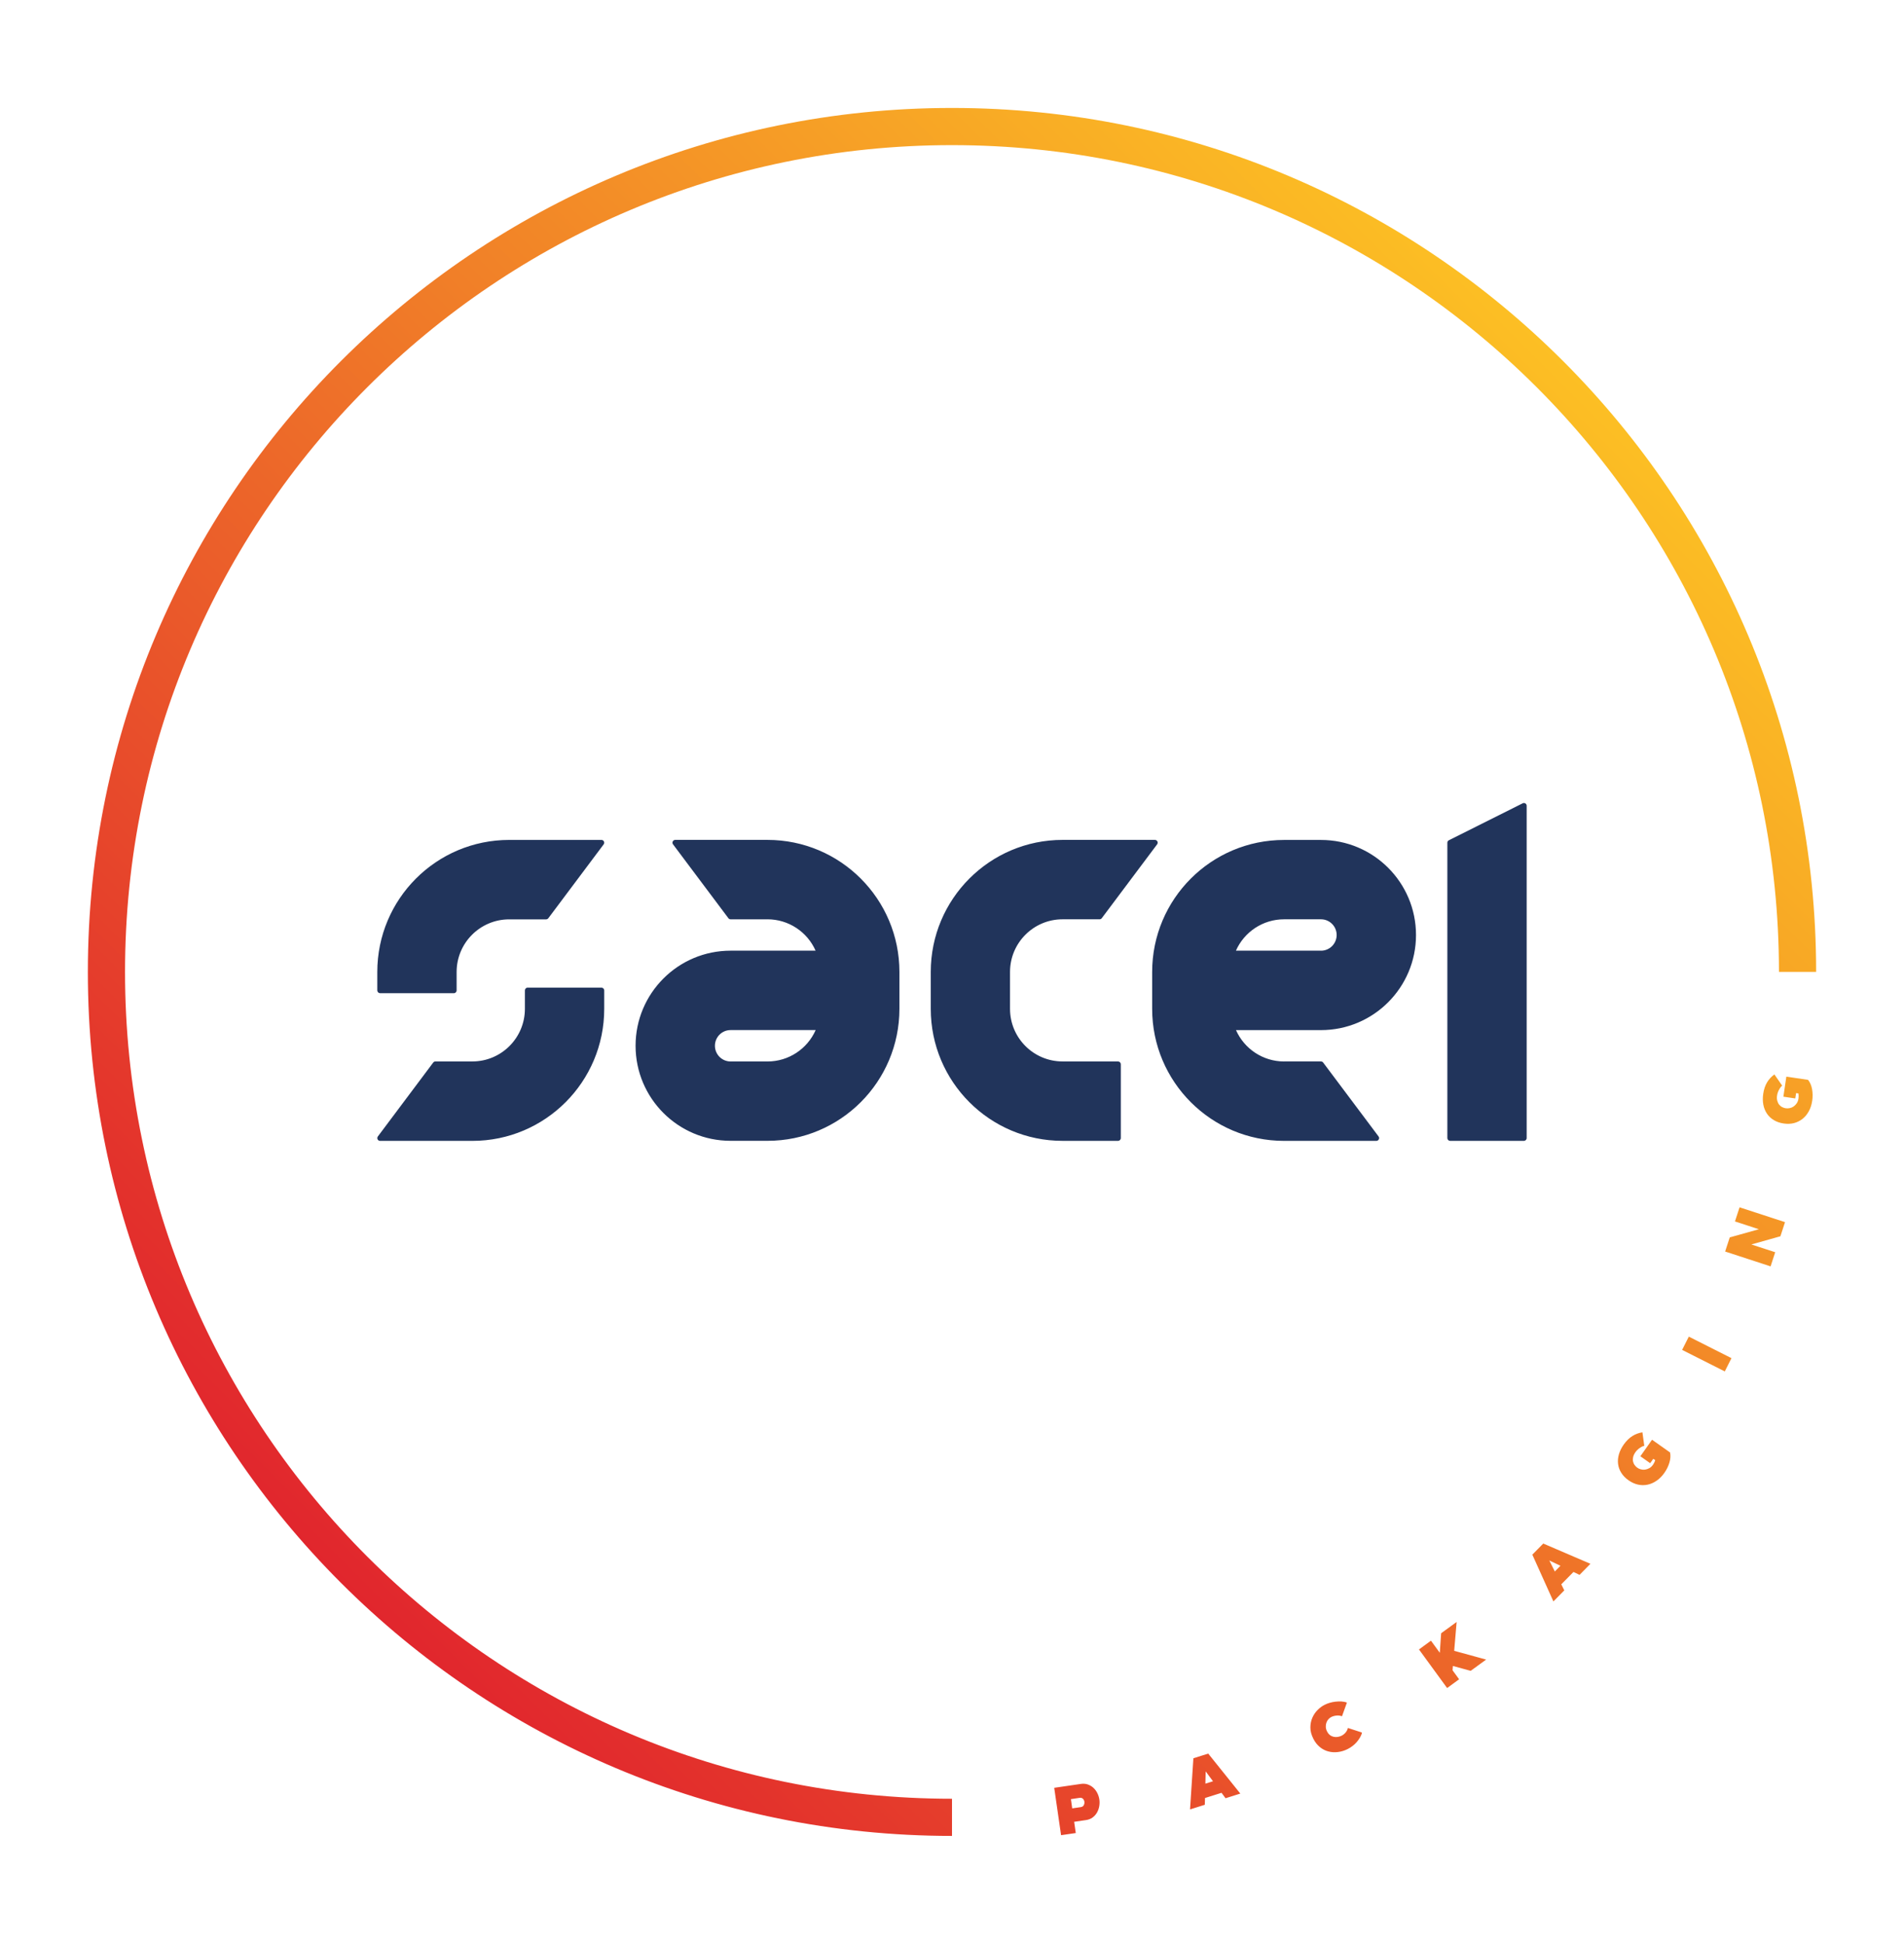 <?xml version="1.0" encoding="UTF-8"?>
<svg id="Livello_1" xmlns="http://www.w3.org/2000/svg" xmlns:xlink="http://www.w3.org/1999/xlink" version="1.1" viewBox="0 0 595.28 607.86">
  <!-- Generator: Adobe Illustrator 29.1.0, SVG Export Plug-In . SVG Version: 2.1.0 Build 142)  -->
  <defs>
    <style>
      .st0 {
        fill: #21345b;
      }

      .st1 {
        fill: url(#linear-gradient);
      }
    </style>
    <linearGradient id="linear-gradient" x1="489.37" y1="113.59" x2="107.3" y2="495.66" gradientUnits="userSpaceOnUse">
      <stop offset="0" stop-color="#fcbf24"/>
      <stop offset="1" stop-color="#e1262d"/>
    </linearGradient>
  </defs>
  <path class="st0" d="M476.45,356.75h-23.07c-.48,0-.87-.39-.87-.87v-92.36c0-.33.19-.63.48-.77l23.07-11.55c.58-.29,1.25.13,1.25.77v103.91c0,.48-.39.87-.87.87ZM350.42,332.79v23.09c0,.48-.39.87-.87.87h-17.33c-22.77,0-41.22-18.48-41.22-41.28v-11.55c0-22.8,18.46-41.28,41.22-41.28h28.86c.71,0,1.12.81.69,1.39l-17.3,23.09c-.16.22-.42.35-.69.35h-11.57c-9.07,0-16.43,7.37-16.43,16.45v11.55c0,9.09,7.36,16.45,16.43,16.45h17.33c.48,0,.87.39.87.87ZM413,297.29c2.71,0,4.9-2.2,4.9-4.91s-2.19-4.91-4.9-4.91h-11.54c-6.6,0-12.45,3.93-15.05,9.81h26.58ZM255,322.11h-26.58c-2.71,0-4.9,2.2-4.9,4.91s2.2,4.91,4.9,4.91h11.54c6.6,0,12.45-3.93,15.05-9.81ZM164.97,308.84h23.07c.48,0,.87.39.87.87v5.76c0,22.81-18.46,41.29-41.24,41.29h-28.84c-.71,0-1.12-.81-.69-1.39l17.3-23.1c.16-.22.42-.35.69-.35h11.54c9.08,0,16.44-7.37,16.44-16.46v-5.76c0-.48.39-.87.87-.87ZM141.9,310.57h-23.07c-.48,0-.87-.39-.87-.87v-5.76c0-22.81,18.46-41.29,41.24-41.29h28.84c.71,0,1.12.81.69,1.39l-17.3,23.1c-.16.22-.42.35-.69.35h-11.54c-9.08,0-16.44,7.37-16.44,16.46v5.76c0,.48-.39.87-.87.87ZM401.47,331.92h11.53c.27,0,.53.13.69.35l17.31,23.1c.43.57.02,1.39-.69,1.39h-28.84c-22.78,0-41.25-18.49-41.25-41.29v-11.53c0-22.8,18.46-41.28,41.24-41.28h11.54c16.41,0,29.71,13.31,29.71,29.73s-13.3,29.73-29.71,29.73h-26.57c2.6,5.88,8.45,9.81,15.04,9.81ZM239.95,287.48h-11.53c-.27,0-.53-.13-.69-.35l-17.31-23.1c-.43-.57-.02-1.39.69-1.39h28.84c22.78,0,41.25,18.49,41.25,41.29v11.53c0,22.8-18.46,41.28-41.24,41.28h-11.54c-16.41,0-29.71-13.31-29.71-29.73s13.3-29.73,29.71-29.73h26.57c-2.59-5.88-8.45-9.81-15.04-9.81Z"/>
  <path class="st1" d="M565.31,337.71c.6.76,1.02,1.72,1.23,2.89.21,1.17.23,2.39.04,3.63-.18,1.23-.54,2.32-1.06,3.27-.52.95-1.18,1.75-1.96,2.37-.79.62-1.68,1.07-2.68,1.33-1,.25-2.08.3-3.24.12-1.16-.17-2.18-.52-3.07-1.06-.88-.53-1.59-1.2-2.14-2.02-.55-.82-.93-1.75-1.13-2.81-.2-1.06-.21-2.2-.03-3.41.2-1.38.61-2.58,1.2-3.56.59-.99,1.36-1.81,2.29-2.48l2.44,3.52c-.17.11-.33.26-.5.49-.17.22-.32.47-.47.74-.15.27-.29.56-.4.88s-.18.62-.23.93c-.09.61-.08,1.15.05,1.64.13.49.32.9.58,1.23.26.33.58.6.96.79.37.19.74.31,1.11.36.39.06.8.05,1.24-.04.44-.09.84-.25,1.22-.51.37-.26.69-.59.98-1,.28-.41.47-.92.56-1.53.07-.5.06-1.02-.02-1.55l-.74-.11-.25,1.67-3.72-.55.93-6.27,6.86,1.02-.03.02ZM540.81,386.94l9.1-2.55-7.48-2.44,1.44-4.42,14.21,4.64-1.44,4.42-9.08,2.56,7.45,2.43-1.44,4.42-14.21-4.64,1.44-4.42ZM528,417.97l13.34,6.73-2.09,4.15-13.34-6.73,2.09-4.15ZM522.15,454.22c.19.95.13,2-.21,3.13-.34,1.14-.87,2.23-1.6,3.26-.72,1.01-1.53,1.82-2.43,2.43-.89.61-1.84,1.03-2.82,1.23-.98.2-1.98.2-2.99-.03-1.01-.23-1.99-.68-2.95-1.35-.96-.68-1.71-1.45-2.26-2.33-.55-.88-.88-1.79-1-2.77-.12-.98-.04-1.98.26-3.02.3-1.04.81-2.06,1.51-3.06.81-1.14,1.7-2.02,2.68-2.64.97-.61,2.03-1,3.16-1.18l.58,4.24c-.2.02-.41.09-.66.21-.25.12-.49.28-.75.45-.26.17-.51.37-.75.61-.25.23-.44.47-.62.73-.36.51-.59.99-.7,1.49-.11.49-.13.94-.04,1.36.09.42.25.8.5,1.14.25.34.52.61.82.83.32.23.69.41,1.12.52.43.12.87.15,1.32.09.45-.06.88-.22,1.32-.45.44-.23.83-.6,1.19-1.11.29-.42.51-.88.68-1.39l-.61-.44-.97,1.38-3.07-2.17,3.65-5.17,5.66,4h-.03ZM482.49,482.67l14.75,6.34-3.4,3.46-1.9-.91-3.81,3.87.94,1.89-3.4,3.46-6.59-14.63,3.42-3.48ZM487.87,489.62l-3.48-1.65,1.72,3.44,1.76-1.79ZM454.24,520.95l-.1,1.36,2.05,2.81-3.75,2.74-8.8-12.07,3.75-2.74,2.76,3.79.42-6.11,4.84-3.53-.76,9.02,9.99,2.74-4.83,3.52-5.57-1.52ZM425.8,541.98c-.32.98-.87,1.91-1.64,2.79-.77.88-1.7,1.6-2.8,2.16-.99.5-2,.81-3.05.94-1.05.13-2.05.07-3.02-.19-.97-.25-1.84-.71-2.65-1.37-.8-.66-1.48-1.51-2.01-2.56-.63-1.25-.95-2.42-.94-3.54,0-1.12.21-2.14.61-3.06.4-.92.94-1.72,1.63-2.41.69-.7,1.41-1.23,2.18-1.62.47-.24,1.01-.46,1.59-.63.58-.17,1.19-.3,1.82-.37.63-.07,1.27-.09,1.88-.06.61.04,1.19.15,1.71.35l-1.54,4.28c-.52-.21-1.11-.28-1.72-.22-.61.06-1.16.21-1.63.45-.34.17-.64.4-.91.71-.27.31-.48.66-.62,1.08-.14.42-.2.84-.18,1.31.01.47.15.94.4,1.43s.56.86.91,1.13c.36.27.74.44,1.16.53.42.09.84.1,1.28.03.44-.07.84-.2,1.22-.39.47-.24.88-.57,1.23-.99.35-.43.59-.89.7-1.42l4.36,1.42.02.24ZM377.74,548.35l10.04,12.51-4.62,1.46-1.25-1.7-5.17,1.63-.06,2.11-4.62,1.46,1.05-16,4.64-1.46ZM379.24,557.01l-2.29-3.09-.09,3.84,2.39-.75ZM329.6,559.06l8.34-1.22c.79-.11,1.51-.06,2.17.18.66.24,1.25.58,1.74,1.04.49.46.91,1.01,1.23,1.66.32.65.53,1.31.63,1.99.1.68.09,1.38-.03,2.09-.12.71-.36,1.37-.7,1.98-.34.61-.8,1.12-1.36,1.54-.57.42-1.24.7-2.05.82l-3.74.55.51,3.51-4.6.67-2.14-14.8ZM335.22,565.49l2.67-.39c.46-.07.79-.27.96-.63.17-.36.23-.71.18-1.06-.05-.37-.21-.69-.47-.94-.26-.25-.61-.34-1.05-.27l-2.69.4.4,2.9ZM567.81,303.93h-11.62c0-142.79-115.76-258.55-258.55-258.55S39.09,161.14,39.09,303.93s115.76,258.55,258.55,258.55v11.62c-149.21,0-270.17-120.96-270.17-270.17S148.43,33.76,297.64,33.76s270.17,120.96,270.17,270.17Z"/>
</svg>